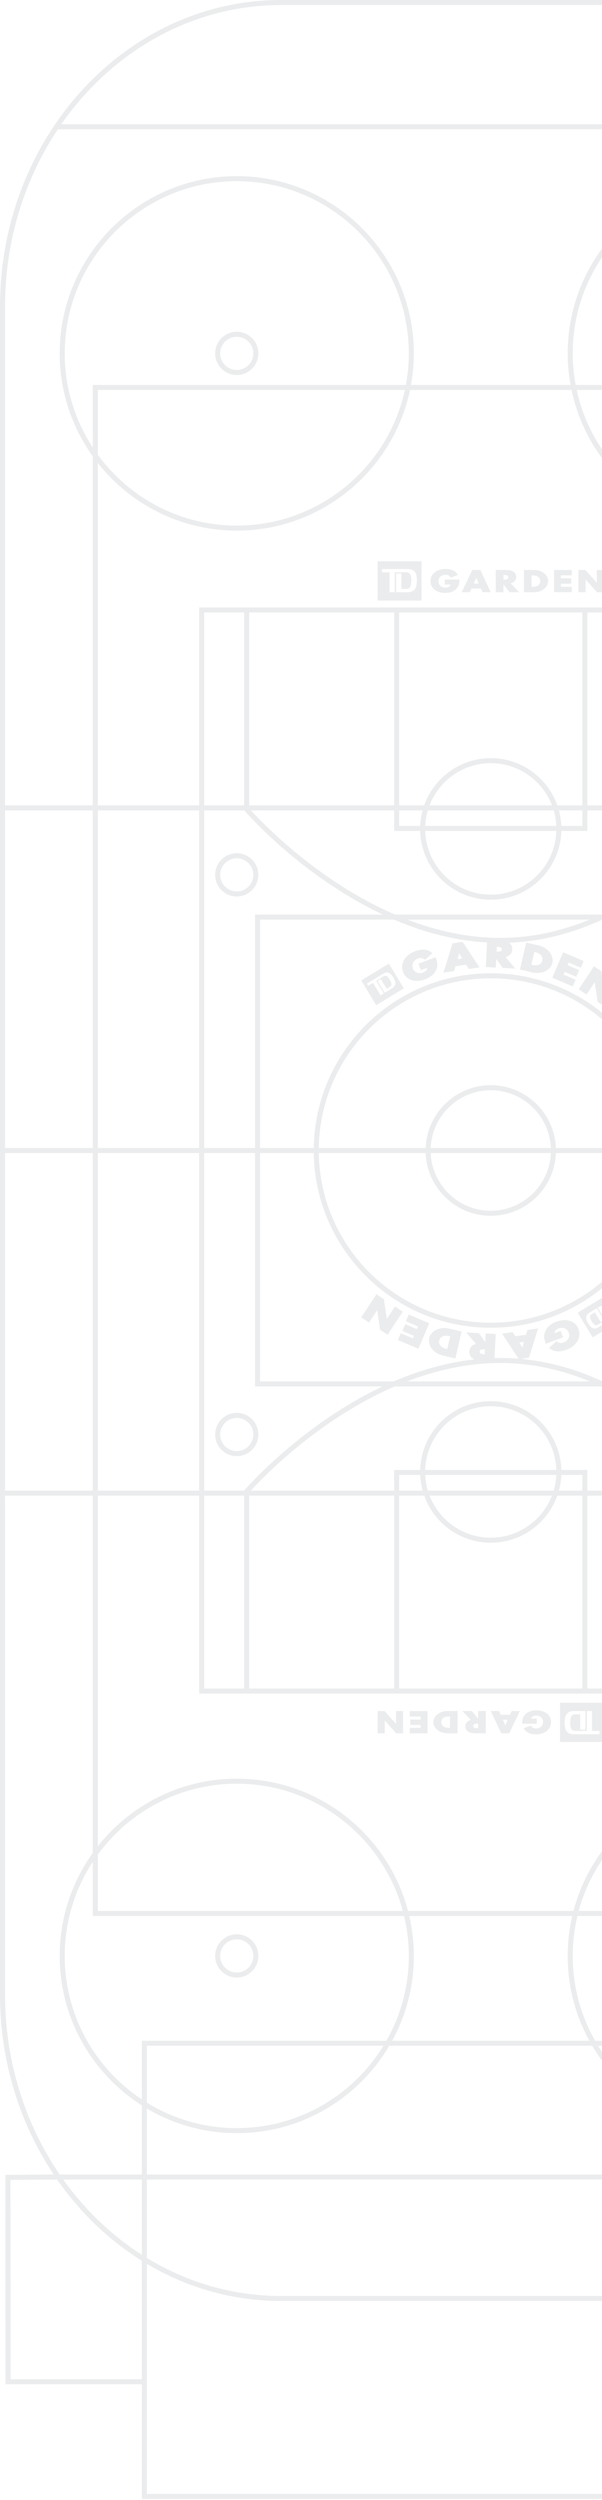 
<svg aria-hidden="true" width="456px" height="1892px" viewBox="0 0 456 1892" version="1.1" xmlns="http://www.w3.org/2000/svg" xmlns:xlink="http://www.w3.org/1999/xlink">
    <!-- Generator: Sketch 51.1 (57501) - http://www.bohemiancoding.com/sketch -->
    <desc>Created with Sketch.</desc>
    <defs>
        <polygon  points="0 1.032 1891.218 1.032 1891.218 744.495 0 744.495"></polygon>
        <polygon  points="0 743.495 1891.219 743.495 1891.219 0.032 0 0.032"></polygon>
    </defs>
    <g  stroke="none" stroke-width="1" fill="none" fill-rule="evenodd" opacity="0.22">
        <g  transform="translate(-1144, -188)">
            <g  transform="translate(0, 140)">
                <g  transform="translate(1380.018, 994.518) rotate(-270) translate(-1380.018, -994.518) translate(433.518, 485.518)">
                    <g  transform="translate(0, 0.509)">
                        <g >
                            <mask  fill="white">
                                <use xlink:href="#path-1"></use>
                            </mask>
                            <g ></g>
                            <path d="M1887.407,633.252 L1713.292,633.252 C1731.213,603.086 1741.407,568.522 1741.407,531.815 L1741.407,213.705 C1741.407,177.001 1731.215,142.439 1713.294,112.276 L1887.407,112.276 L1887.407,633.252 Z M1800.613,736.508 L1649.717,736.607 L1649.501,703.286 L1649.501,701.253 C1674.395,683.911 1695.37,662.074 1710.964,637.064 L1800.613,637.064 L1800.613,736.508 Z M1649.501,108.464 L1649.501,48.925 C1672.357,65.243 1691.737,85.456 1706.456,108.464 L1649.501,108.464 Z M1706.454,637.064 C1691.734,660.069 1672.357,680.282 1649.501,696.6 L1649.501,637.064 L1706.454,637.064 Z M1649.501,633.252 L1649.501,112.276 L1708.832,112.276 C1727.142,142.327 1737.596,176.917 1737.596,213.705 L1737.596,531.815 C1737.596,568.606 1727.142,603.198 1708.83,633.252 L1649.501,633.252 Z M1649.471,8.92 L1798.558,8.92 L1798.558,108.464 L1710.967,108.464 C1695.373,83.451 1674.395,61.612 1649.499,44.27 L1649.471,8.92 Z M1645.69,46.265 L1645.69,108.464 L1593.397,108.464 C1569.566,71.092 1527.778,46.237 1480.27,46.237 C1451.224,46.237 1424.326,55.542 1402.342,71.285 L1131.912,71.285 L1131.912,4.842 L1509.518,4.842 C1560.52,4.842 1607.662,20.253 1645.69,46.255 L1645.69,46.265 Z M1645.69,633.252 L1595.75,633.252 C1607.568,613.278 1614.383,590.005 1614.383,565.163 C1614.383,516.001 1587.779,472.954 1548.232,449.601 L1548.232,295.937 C1587.779,272.584 1614.383,229.532 1614.383,180.365 C1614.383,155.52 1607.568,132.25 1595.75,112.276 L1645.69,112.276 L1645.69,633.252 Z M1645.69,699.271 C1607.662,725.272 1560.52,740.683 1509.518,740.683 L1131.912,740.683 L1131.912,674.243 L1402.342,674.243 C1424.328,689.986 1451.224,699.291 1480.27,699.291 C1527.778,699.291 1569.566,674.436 1593.397,637.064 L1645.69,637.064 L1645.69,699.271 Z M872.612,71.285 L1128.1,71.285 L1128.1,4.842 L872.612,4.842 L872.612,71.285 Z M872.612,151.858 L1128.1,151.858 L1128.1,75.097 L872.612,75.097 L872.612,151.858 Z M1128.1,187.508 C1119.103,194.198 1075.981,228.033 1049.265,280.285 L1049.265,194.198 L872.612,194.198 L872.612,155.67 L1128.1,155.67 L1128.1,187.508 Z M1112.438,323.095 L1112.438,422.43 C1085.72,421.607 1064.229,399.671 1064.229,372.758 C1064.229,345.849 1085.72,323.918 1112.438,323.095 Z M1128.1,299.576 L1112.438,299.576 L1112.438,319.284 C1083.621,320.109 1060.417,343.748 1060.417,372.758 C1060.417,401.773 1083.621,425.416 1112.438,426.242 L1112.438,445.952 L1128.1,445.952 L1128.1,554.501 C1118.455,545.737 1074.421,503.697 1049.265,445.576 L1049.265,288.942 C1073.483,237.069 1115.314,202.146 1128.1,192.292 L1128.1,299.576 Z M1128.1,321.159 C1124.299,320.117 1120.335,319.494 1116.249,319.322 L1116.249,303.387 L1128.1,303.387 L1128.1,321.159 Z M1128.1,420.436 C1124.32,421.559 1120.345,422.207 1116.249,422.392 L1116.249,323.133 C1120.345,323.319 1124.32,323.966 1128.1,325.09 L1128.1,420.436 Z M1116.249,426.204 C1120.335,426.031 1124.299,425.411 1128.1,424.369 L1128.1,442.141 L1116.249,442.141 L1116.249,426.204 Z M1128.1,589.855 L872.612,589.855 L872.612,551.327 L1049.265,551.327 L1049.265,454.751 C1078.405,516.532 1126.866,558.533 1127.562,559.13 L1128.098,559.588 L1128.1,559.588 L1128.1,589.855 Z M872.612,670.431 L1128.1,670.431 L1128.1,593.667 L872.612,593.667 L872.612,670.431 Z M872.612,740.683 L1128.1,740.683 L1128.1,674.243 L872.612,674.243 L872.612,740.683 Z M613.311,71.285 L868.8,71.285 L868.8,4.842 L613.311,4.842 L613.311,71.285 Z M613.311,151.858 L868.8,151.858 L868.8,75.097 L613.311,75.097 L613.311,151.858 Z M868.8,194.198 L692.141,194.198 L692.141,280.481 C665.54,228.333 622.563,194.485 613.311,187.589 L613.311,155.67 L868.8,155.67 L868.8,194.198 Z M695.953,435.938 L695.953,297.917 C704.302,318.257 709.77,340.93 709.77,365.536 C709.77,390.448 704.297,414.185 695.953,435.938 Z M868.8,238.682 C795.71,239.714 736.565,299.449 736.565,372.77 C736.565,446.084 795.71,505.814 868.8,506.846 L868.8,547.516 L695.953,547.516 L695.953,446.054 C706.426,421.584 713.582,394.338 713.582,365.536 C713.582,337.052 706.447,311.102 695.953,288.332 L695.953,198.01 L868.8,198.01 L868.8,238.682 Z M868.8,323.441 C842.438,324.452 821.287,346.157 821.287,372.765 C821.287,399.371 842.438,421.076 868.8,422.09 L868.8,503.034 C797.814,502.003 740.376,443.983 740.376,372.77 C740.376,301.55 797.814,243.525 868.8,242.494 L868.8,323.441 Z M868.8,418.279 C844.539,417.267 825.098,397.273 825.098,372.765 C825.098,348.258 844.539,328.261 868.8,327.252 L868.8,418.279 Z M868.8,589.855 L613.311,589.855 L613.311,559.496 L613.738,559.13 C614.437,558.533 663.009,516.435 692.141,454.535 L692.141,551.327 L868.8,551.327 L868.8,589.855 Z M613.311,670.431 L868.8,670.431 L868.8,593.667 L613.311,593.667 L613.311,670.431 Z M613.311,740.683 L868.8,740.683 L868.8,674.243 L613.311,674.243 L613.311,740.683 Z M609.5,71.285 L345.341,71.285 C323.362,55.542 296.471,46.237 267.433,46.237 C193.467,46.237 133.292,106.406 133.292,180.365 C133.292,254.332 193.467,314.507 267.433,314.507 C275.595,314.507 283.573,313.734 291.333,312.332 L291.333,433.209 C283.573,431.807 275.595,431.034 267.433,431.034 C193.467,431.034 133.292,491.206 133.292,565.163 C133.292,639.122 193.467,699.291 267.433,699.291 C296.471,699.291 323.359,689.986 345.339,674.243 L609.5,674.243 L609.5,740.683 L231.891,740.683 C181.827,740.683 135.485,725.824 97.828,700.681 L97.828,44.844 C135.485,19.702 181.827,4.842 231.891,4.842 L609.5,4.842 L609.5,71.285 Z M295.145,670.431 L295.145,437.841 C353.731,450.582 397.751,502.816 397.751,565.163 C397.751,608.369 376.6,646.706 344.127,670.431 L295.145,670.431 Z M344.127,75.097 C376.6,98.819 397.751,137.159 397.751,180.365 C397.751,242.717 353.731,294.957 295.145,307.699 L295.145,75.097 L344.127,75.097 Z M291.333,71.285 L291.333,308.459 C283.581,309.905 275.6,310.695 267.433,310.695 C195.568,310.695 137.104,252.228 137.104,180.365 C137.104,108.508 195.568,50.048 267.433,50.048 C293.686,50.048 318.133,57.877 338.61,71.285 L291.333,71.285 Z M338.61,674.243 C318.133,687.651 293.686,695.48 267.433,695.48 C195.568,695.48 137.104,637.02 137.104,565.163 C137.104,493.305 195.568,434.845 267.433,434.845 C275.6,434.845 283.581,435.636 291.333,437.082 L291.333,674.243 L338.61,674.243 Z M609.5,151.858 L459.716,151.858 L459.716,593.667 L609.5,593.667 L609.5,670.431 L350.405,670.431 C381.529,645.845 401.562,607.812 401.562,565.163 C401.562,500.704 355.85,446.735 295.145,433.928 L295.145,311.612 C355.85,298.806 401.562,244.831 401.562,180.365 C401.562,137.716 381.529,99.68 350.405,75.097 L609.5,75.097 L609.5,151.858 Z M463.528,185.94 L609.5,185.94 L609.5,155.67 L463.528,155.67 L463.528,185.94 Z M463.528,299.576 L609.5,299.576 L609.5,189.752 L463.528,189.752 L463.528,299.576 Z M609.5,322.32 C588.71,329.686 573.754,349.483 573.754,372.758 C573.754,396.038 588.71,415.839 609.5,423.205 L609.5,442.141 L463.528,442.141 L463.528,303.387 L609.5,303.387 L609.5,322.32 Z M609.5,419.153 C590.852,411.964 577.565,393.903 577.565,372.758 C577.565,351.614 590.852,333.561 609.5,326.373 L609.5,419.153 Z M463.528,555.776 L609.5,555.776 L609.5,445.952 L463.528,445.952 L463.528,555.776 Z M463.528,589.855 L609.5,589.855 L609.5,559.588 L463.528,559.588 L463.528,589.855 Z M94.017,698.082 C39.239,659.896 3.811,599.58 3.811,531.815 L3.811,213.705 C3.811,145.943 39.239,85.626 94.017,47.441 L94.017,698.082 Z M628.864,422.43 L628.864,323.095 C655.58,323.918 677.074,345.852 677.074,372.758 C677.074,399.671 655.58,421.607 628.864,422.43 Z M613.311,445.952 L628.864,445.952 L628.864,426.242 C657.681,425.416 680.885,401.773 680.885,372.758 C680.885,343.748 657.681,320.109 628.864,319.284 L628.864,299.576 L613.311,299.576 L613.311,192.379 C626.247,202.365 668.007,237.326 692.141,289.171 L692.141,445.332 C667.09,503.359 623.178,545.412 613.311,554.399 L613.311,445.952 Z M613.311,424.397 C617.079,425.421 621.005,426.033 625.053,426.204 L625.053,442.141 L613.311,442.141 L613.311,424.397 Z M613.311,325.059 C617.059,323.956 620.995,323.319 625.053,323.133 L625.053,422.392 C620.995,422.209 617.059,421.569 613.311,420.466 L613.311,325.059 Z M613.311,303.387 L625.053,303.387 L625.053,319.322 C621.005,319.492 617.079,320.104 613.311,321.128 L613.311,303.387 Z M1045.454,297.66 L1045.454,436.235 C1037.048,414.404 1031.532,390.562 1031.532,365.536 C1031.532,340.828 1037.043,318.064 1045.454,297.66 Z M872.612,506.848 C945.694,505.824 1004.842,446.092 1004.842,372.77 C1004.842,299.444 945.694,239.704 872.612,238.682 L872.612,198.01 L1045.454,198.01 L1045.454,288.116 C1034.901,310.937 1027.721,336.963 1027.721,365.536 C1027.721,394.432 1034.924,421.76 1045.454,446.29 L1045.454,547.516 L872.612,547.516 L872.612,506.848 Z M872.612,422.09 C898.971,421.076 920.117,399.371 920.117,372.765 C920.117,346.157 898.971,324.452 872.612,323.441 L872.612,242.494 C943.593,243.515 1001.031,301.545 1001.031,372.77 C1001.031,443.988 943.593,502.013 872.612,503.037 L872.612,422.09 Z M872.612,327.252 C896.867,328.261 916.306,348.258 916.306,372.765 C916.306,397.273 896.867,417.267 872.612,418.279 L872.612,327.252 Z M1446.259,75.097 L1446.259,306.167 C1390.829,291.168 1349.919,240.466 1349.919,180.365 C1349.919,137.159 1371.075,98.819 1403.556,75.097 L1446.259,75.097 Z M1548.232,633.252 L1548.232,454.024 C1585.592,476.964 1610.572,518.196 1610.572,565.163 C1610.572,590.105 1603.518,613.423 1591.316,633.252 L1548.232,633.252 Z M1450.071,434.502 L1450.071,311.038 C1459.785,313.282 1469.882,314.507 1480.27,314.507 C1503.491,314.507 1525.351,308.566 1544.421,298.133 L1544.421,447.405 C1525.351,436.975 1503.491,431.034 1480.27,431.034 C1469.882,431.034 1459.785,432.259 1450.071,434.502 Z M1403.556,670.431 C1371.075,646.706 1349.919,608.369 1349.919,565.163 C1349.919,505.067 1390.829,454.37 1446.259,439.373 L1446.259,670.431 L1403.556,670.431 Z M1450.071,674.243 L1450.071,438.413 C1459.769,436.103 1469.872,434.845 1480.27,434.845 C1503.583,434.845 1525.465,441.03 1544.421,451.801 L1544.421,637.064 L1588.872,637.064 C1565.513,672.238 1525.562,695.48 1480.27,695.48 C1454.009,695.48 1429.558,687.651 1409.072,674.243 L1450.071,674.243 Z M1591.316,112.276 C1603.518,132.105 1610.572,155.423 1610.572,180.365 C1610.572,227.335 1585.592,268.574 1548.232,291.514 L1548.232,112.276 L1591.316,112.276 Z M1544.421,108.464 L1544.421,293.737 C1525.465,304.511 1503.583,310.695 1480.27,310.695 C1469.872,310.695 1459.769,309.437 1450.071,307.128 L1450.071,71.285 L1409.072,71.285 C1429.558,57.877 1454.009,50.048 1480.27,50.048 C1525.559,50.048 1565.513,73.29 1588.872,108.464 L1544.421,108.464 Z M1131.912,593.667 L1281.69,593.667 L1281.69,151.858 L1131.912,151.858 L1131.912,75.097 L1397.275,75.097 C1366.146,99.68 1346.108,137.716 1346.108,180.365 C1346.108,242.585 1388.699,295.035 1446.259,310.129 L1446.259,435.412 C1388.699,450.505 1346.108,502.95 1346.108,565.163 C1346.108,607.812 1366.146,645.845 1397.275,670.431 L1131.912,670.431 L1131.912,593.667 Z M1131.912,589.855 L1277.879,589.855 L1277.879,559.588 L1131.912,559.588 L1131.912,589.855 Z M1131.912,555.776 L1277.879,555.776 L1277.879,445.952 L1131.912,445.952 L1131.912,555.776 Z M1131.912,423.165 C1152.643,415.768 1167.546,395.995 1167.546,372.758 C1167.546,349.523 1152.643,329.757 1131.912,322.361 L1131.912,303.387 L1277.879,303.387 L1277.879,442.141 L1131.912,442.141 L1131.912,423.165 Z M1131.912,326.413 C1150.501,333.63 1163.735,351.658 1163.735,372.758 C1163.735,393.863 1150.501,411.893 1131.912,419.112 L1131.912,326.413 Z M1131.912,299.576 L1277.879,299.576 L1277.879,189.752 L1131.912,189.752 L1131.912,299.576 Z M1131.912,185.94 L1277.879,185.94 L1277.879,155.67 L1131.912,155.67 L1131.912,185.94 Z M1802.369,108.464 L1802.369,5.109 L1645.654,5.109 L1645.687,41.671 C1607.423,16.127 1560.36,1.031 1509.518,1.031 L231.891,1.031 C104.026,1.031 -0.001,96.436 -0.001,213.705 L-0.001,531.815 C-0.001,649.087 104.026,744.495 231.891,744.495 L1509.518,744.495 C1560.365,744.495 1607.431,729.396 1645.692,703.847 L1645.931,740.419 L1804.425,740.317 L1804.425,637.064 L1891.218,637.064 L1891.218,108.464 L1802.369,108.464 Z"  fill="#A6A8AB" mask="url(#mask-2)"></path>
                        </g>
                        <path d="M267.438,577.721 C260.509,577.721 254.873,572.085 254.873,565.161 C254.873,558.237 260.509,552.604 267.438,552.604 C274.354,552.604 279.98,558.237 279.98,565.161 C279.98,572.085 274.354,577.721 267.438,577.721 M267.438,548.793 C258.407,548.793 251.061,556.136 251.061,565.161 C251.061,574.187 258.407,581.533 267.438,581.533 C276.455,581.533 283.791,574.187 283.791,565.161 C283.791,556.136 276.455,548.793 267.438,548.793"  fill="#A6A8AB"></path>
                        <path d="M1085.634,577.711 C1078.707,577.711 1073.074,572.081 1073.074,565.159 C1073.074,558.243 1078.707,552.614 1085.634,552.614 C1092.553,552.614 1098.181,558.243 1098.181,565.159 C1098.181,572.081 1092.553,577.711 1085.634,577.711 M1085.634,548.803 C1076.606,548.803 1069.262,556.141 1069.262,565.159 C1069.262,574.179 1076.606,581.523 1085.634,581.523 C1094.654,581.523 1101.992,574.179 1101.992,565.159 C1101.992,556.141 1094.654,548.803 1085.634,548.803"  fill="#A6A8AB"></path>
                        <path d="M662.1,577.711 C655.173,577.711 649.537,572.081 649.537,565.159 C649.537,558.243 655.173,552.614 662.1,552.614 C669.016,552.614 674.644,558.243 674.644,565.159 C674.644,572.081 669.016,577.711 662.1,577.711 M662.1,548.803 C653.072,548.803 645.726,556.141 645.726,565.159 C645.726,574.179 653.072,581.523 662.1,581.523 C671.118,581.523 678.456,574.179 678.456,565.159 C678.456,556.141 671.118,548.803 662.1,548.803"  fill="#A6A8AB"></path>
                        <path d="M1480.263,577.721 C1473.327,577.721 1467.683,572.085 1467.683,565.161 C1467.683,558.237 1473.327,552.604 1480.263,552.604 C1487.18,552.604 1492.808,558.237 1492.808,565.161 C1492.808,572.085 1487.18,577.721 1480.263,577.721 M1496.62,565.161 C1496.62,556.136 1489.281,548.793 1480.263,548.793 C1471.223,548.793 1463.872,556.136 1463.872,565.161 C1463.872,574.187 1471.223,581.533 1480.263,581.533 C1489.281,581.533 1496.62,574.187 1496.62,565.161"  fill="#A6A8AB"></path>
                    </g>
                    <g  transform="translate(0, 1.509)">
                        <path d="M748.354,447.153 L751.362,452.095 L742.456,457.52 L740.942,455.035 L748.273,450.57 L746.819,448.187 C745.816,446.535 744.248,446.543 741.313,448.329 C738.35,450.133 737.969,451.444 738.988,453.119 L742.304,458.559 L751.784,452.783 L753.283,455.246 L743.801,461.019 L745.996,464.624 L744.423,465.585 L736.95,453.312 C735.146,450.352 735.812,448.014 739.659,445.671 C744.72,442.589 746.624,444.309 748.354,447.153 Z M742.019,469.897 L760.695,458.521 L747.955,437.601 L729.279,448.977 L742.019,469.897 Z"  fill="#A6A8AB"></path>
                        <path d="M740.868,421.543 C743.633,428.963 741.43,435.686 735.512,437.892 C729.307,440.204 723.008,436.548 720.198,429.001 C718.292,423.886 718.615,419.742 721.163,416.682 L721.379,416.418 L725.966,421.536 L725.831,421.729 C724.624,423.444 724.411,425.07 725.127,426.996 C725.178,427.131 725.231,427.265 725.292,427.403 C726.959,431.275 730.456,432.022 732.999,431.072 C735.743,430.05 737.771,427.016 736.345,423.192 C735.416,420.697 733.81,419.404 732.003,419.666 L733.815,424.524 L729.475,426.14 L724.822,413.654 L725.109,413.552 C727.805,412.617 730.296,411.939 733.512,413.191 C736.765,414.469 739.308,417.356 740.868,421.543"  fill="#A6A8AB"></path>
                        <path d="M719.92,429.105 C722.791,436.814 729.245,440.542 735.615,438.168 C741.698,435.902 743.97,429.024 741.145,421.439 C739.556,417.173 736.955,414.225 733.621,412.917 C730.31,411.631 727.767,412.317 725.015,413.275 L724.44,413.47 L729.301,426.518 L734.193,424.696 L732.416,419.93 C733.926,419.912 735.26,421.119 736.07,423.296 C737.427,426.937 735.501,429.824 732.897,430.795 C730.48,431.694 727.154,430.98 725.561,427.286 C725.505,427.153 725.454,427.026 725.406,426.897 C724.725,425.067 724.928,423.527 726.072,421.899 L726.341,421.515 L726.029,421.164 L721.371,415.966 L720.931,416.494 C718.317,419.64 717.974,423.881 719.92,429.105 M720.474,428.899 C718.754,424.282 718.713,420.09 721.389,416.873 L725.586,421.561 C724.308,423.38 724.118,425.133 724.852,427.103 C724.903,427.24 724.959,427.38 725.017,427.522 C726.689,431.394 730.28,432.403 733.102,431.348 C735.976,430.279 738.098,427.044 736.624,423.09 C735.654,420.481 733.829,418.893 731.603,419.442 L733.433,424.348 L729.652,425.756 L725.21,413.834 C727.932,412.883 730.33,412.271 733.405,413.468 C736.779,414.792 739.152,417.782 740.591,421.647 C743.297,428.912 741.228,435.444 735.41,437.614 C729.39,439.858 723.249,436.349 720.474,428.899"  fill="#A6A8AB"></path>
                        <path d="M721.028,428.692 C723.658,435.748 729.487,439.189 735.201,437.06 C740.718,435.004 742.662,428.893 740.039,421.852 C738.568,417.908 736.2,415.202 733.189,414.016 C730.468,412.959 728.351,413.403 725.975,414.196 L729.997,424.995 L732.671,424.002 L730.818,419.029 L731.461,418.869 C733.844,418.282 736.037,419.819 737.178,422.884 C738.789,427.206 736.388,430.758 733.308,431.904 C730.292,433.027 726.288,431.962 724.476,427.752 C724.41,427.605 724.351,427.457 724.298,427.31 C723.531,425.254 723.701,423.432 724.842,421.613 L721.424,417.797 C719.488,420.538 719.353,424.202 721.028,428.692 M720.474,428.898 C718.754,424.281 718.713,420.091 721.389,416.872 L725.586,421.56 C724.308,423.382 724.118,425.132 724.852,427.104 C724.903,427.241 724.959,427.379 725.017,427.521 C726.689,431.393 730.28,432.402 733.102,431.35 C735.976,430.28 738.098,427.043 736.624,423.089 C735.654,420.48 733.829,418.894 731.603,419.443 L733.433,424.347 L729.652,425.757 L725.208,413.835 C727.932,412.882 730.33,412.27 733.405,413.467 C736.779,414.793 739.152,417.784 740.591,421.646 C743.297,428.913 741.228,435.446 735.41,437.613 C729.39,439.857 723.249,436.348 720.474,428.898"  fill="#A6A8AB"></path>
                        <path d="M720.844,428.761 C723.515,435.926 729.448,439.415 735.272,437.245 C740.809,435.182 742.846,428.824 740.224,421.783 C738.733,417.786 736.324,415.04 733.26,413.83 C730.414,412.727 728.137,413.253 725.718,414.072 L729.883,425.249 L732.924,424.116 L731.079,419.166 L731.509,419.059 C733.788,418.5 735.889,419.989 736.995,422.952 C738.557,427.152 736.23,430.606 733.242,431.721 C730.401,432.775 726.503,431.965 724.656,427.678 C724.595,427.531 724.536,427.386 724.483,427.241 C723.721,425.201 723.914,423.399 725.09,421.593 L721.409,417.484 C719.295,420.305 719.106,424.098 720.844,428.761 M720.474,428.898 C718.753,424.281 718.713,420.091 721.388,416.872 L725.588,421.56 C724.31,423.382 724.117,425.132 724.852,427.104 C724.902,427.241 724.958,427.379 725.019,427.521 C726.689,431.393 730.279,432.402 733.105,431.35 C735.976,430.28 738.097,427.043 736.624,423.089 C735.653,420.48 733.829,418.894 731.603,419.443 L733.432,424.347 L729.651,425.757 L725.21,413.835 C727.931,412.882 730.33,412.27 733.407,413.467 C736.781,414.793 739.152,417.784 740.59,421.646 C743.299,428.913 741.228,435.446 735.409,437.613 C729.39,439.857 723.248,436.348 720.474,428.898"  fill="#A6A8AB"></path>
                        <path d="M726.233,397.296 L725.595,392.907 L720.663,395.847 L726.233,397.296 Z M731.879,380.813 L732.954,388.212 L729.788,390.29 L731.002,398.645 L734.646,399.831 L735.718,407.198 L714.168,400.477 L713.109,393.195 L731.879,380.813 Z"  fill="#A6A8AB"></path>
                        <path d="M725.879,396.895 L721.422,395.742 L725.368,393.389 L725.879,396.895 Z M712.79,393.051 L713.903,400.707 L736.078,407.62 L734.912,399.606 L731.268,398.42 L730.107,390.434 L733.273,388.358 L732.104,380.31 L712.79,393.051 Z M726.59,397.69 L725.825,392.426 L719.976,395.917 L719.984,395.98 L726.59,397.69 Z M713.431,393.335 L731.652,381.317 L732.635,388.068 L729.467,390.149 L730.735,398.869 L734.378,400.056 L735.357,406.774 L714.437,400.252 L713.431,393.335 Z"  fill="#A6A8AB"></path>
                        <path d="M727.304,398.488 L719.455,396.455 L719.333,395.609 L726.283,391.462 L727.304,398.488 Z M714.068,393.624 L714.968,399.799 L734.637,405.93 L733.847,400.503 L730.203,399.319 L728.826,389.859 L731.995,387.78 L731.202,382.325 L714.068,393.624 Z M726.59,397.69 L725.825,392.425 L719.976,395.916 L719.986,395.98 L726.59,397.69 Z M713.431,393.335 L731.654,381.316 L732.635,388.07 L729.466,390.148 L730.737,398.869 L734.381,400.056 L735.359,406.776 L714.437,400.251 L713.431,393.335 Z"  fill="#A6A8AB"></path>
                        <path d="M727.069,398.221 L719.634,396.298 L719.548,395.713 L726.131,391.782 L727.069,398.221 Z M713.856,393.525 L714.791,399.949 L734.875,406.212 L734.024,400.355 L730.382,399.169 L729.041,389.955 L732.207,387.877 L731.351,381.987 L713.856,393.525 Z M726.591,397.69 L725.824,392.425 L719.975,395.916 L719.985,395.98 L726.591,397.69 Z M713.429,393.335 L731.653,381.316 L732.636,388.07 L729.465,390.148 L730.736,398.869 L734.379,400.056 L735.358,406.776 L714.435,400.251 L713.429,393.335 Z"  fill="#A6A8AB"></path>
                        <path d="M720.461,367.64 L720.479,367.312 C720.629,364.448 720.027,363.137 718.53,363.058 C717.033,362.979 716.299,364.222 716.147,367.086 L716.131,367.411 L720.461,367.64 Z M732.698,353.786 L732.236,362.578 L724.814,367.868 L731.938,368.242 L731.57,375.222 L711.245,374.154 L711.763,364.303 C712.053,358.769 714.607,355.593 718.596,355.801 C721.505,355.954 723.614,358.045 724.102,361.18 L732.698,353.786 Z"  fill="#A6A8AB"></path>
                        <path d="M716.442,367.133 L716.444,367.1 C716.622,363.695 717.646,363.309 718.515,363.354 C719.44,363.403 720.36,363.911 720.182,367.298 L720.18,367.329 L716.442,367.133 Z M711.467,364.29 L710.936,374.436 L731.853,375.533 L732.252,367.964 L725.676,367.618 L732.523,362.737 L733.029,353.114 L724.298,360.623 C723.65,357.627 721.503,355.658 718.612,355.506 C714.44,355.287 711.766,358.57 711.467,364.29 Z M720.739,367.948 L720.772,367.329 C720.881,365.242 720.693,362.879 718.546,362.765 C716.401,362.653 715.964,364.983 715.852,367.069 L715.822,367.692 L720.739,367.948 Z M712.059,364.32 C712.315,359.464 714.368,355.876 718.581,356.098 C721.305,356.24 723.559,358.255 723.877,361.769 L732.368,354.464 L731.949,362.422 L724.044,368.053 L724.039,368.121 L731.629,368.52 L731.294,374.911 L711.558,373.877 L712.059,364.32 Z"  fill="#A6A8AB"></path>
                        <path d="M721.3,368.571 L715.199,368.251 L715.263,367.039 C715.329,365.797 715.527,362.013 718.576,362.173 C721.628,362.333 721.429,366.117 721.363,367.359 L721.3,368.571 Z M712.65,364.351 L712.178,373.315 L730.734,374.288 L731.006,369.079 L723.419,368.683 L723.467,367.735 L731.375,362.102 L731.705,355.816 L723.391,362.966 L723.287,361.823 C723.02,358.839 721.16,356.825 718.551,356.687 C713.601,356.428 712.775,361.96 712.65,364.351 Z M720.738,367.949 L720.771,367.329 C720.881,365.243 720.693,362.877 718.545,362.765 C716.401,362.653 715.964,364.983 715.852,367.07 L715.822,367.692 L720.738,367.949 Z M712.061,364.32 C712.315,359.465 714.368,355.877 718.581,356.095 C721.305,356.24 723.559,358.253 723.876,361.769 L732.368,354.464 L731.951,362.422 L724.044,368.053 L724.039,368.122 L731.629,368.52 L731.293,374.911 L711.558,373.874 L712.061,364.32 Z"  fill="#A6A8AB"></path>
                        <path d="M721.114,368.363 L715.404,368.063 L715.458,367.05 C715.526,365.728 715.712,362.222 718.565,362.372 C721.419,362.522 721.236,366.028 721.167,367.349 L721.114,368.363 Z M712.452,364.341 L711.972,373.501 L730.919,374.497 L731.214,368.894 L724.018,368.516 L723.624,368.495 L723.645,368.101 L723.65,368.033 L723.66,367.842 L723.812,367.73 L731.565,362.209 L731.923,355.364 L724.132,362.067 L723.553,362.565 L723.485,361.802 C723.205,358.72 721.274,356.632 718.56,356.492 C713.433,356.223 712.581,361.889 712.452,364.341 Z M720.74,367.949 L720.773,367.329 C720.88,365.243 720.695,362.877 718.545,362.765 C716.4,362.654 715.963,364.984 715.854,367.07 L715.821,367.69 L720.74,367.949 Z M712.06,364.318 C712.315,359.465 714.37,355.877 718.581,356.096 C721.304,356.24 723.561,358.253 723.876,361.769 L732.368,354.464 L731.951,362.422 L724.044,368.053 L724.041,368.122 L731.631,368.521 L731.295,374.911 L711.557,373.874 L712.06,364.318 Z"  fill="#A6A8AB"></path>
                        <path d="M730.286,341.386 L730.546,340.271 C730.904,338.721 731.712,333.575 726.983,332.477 C723.837,331.746 721.304,333.801 720.367,337.839 L720.092,339.018 L730.286,341.386 Z M735.643,340.184 L733.521,349.314 L713.691,344.71 L715.813,335.577 C717.409,328.704 723.156,324.143 728.622,325.414 C734.09,326.684 737.238,333.308 735.643,340.184 Z"  fill="#A6A8AB"></path>
                        <path d="M720.447,338.798 L720.652,337.908 C721.549,334.046 723.948,332.074 726.916,332.763 C731.38,333.802 730.6,338.722 730.257,340.205 L730.064,341.031 L720.447,338.798 Z M715.525,335.512 L713.337,344.932 L733.741,349.668 L735.929,340.251 C737.562,333.215 734.315,326.431 728.689,325.125 C723.064,323.819 717.159,328.477 715.525,335.512 Z M730.509,341.74 L730.834,340.34 C731.698,336.62 730.803,333.063 727.05,332.189 C723.605,331.388 721.008,333.769 720.076,337.774 L719.738,339.24 L730.509,341.74 Z M716.102,335.647 C717.652,328.967 723.145,324.447 728.555,325.702 C733.969,326.96 736.899,333.469 735.354,340.117 L733.299,348.962 L714.048,344.49 L716.102,335.647 Z"  fill="#A6A8AB"></path>
                        <path d="M730.951,342.451 L719.024,339.682 L719.499,337.641 C720.546,333.136 723.562,330.77 727.183,331.612 C730.86,332.468 732.481,335.863 731.411,340.474 L730.951,342.451 Z M716.679,335.779 L714.758,344.044 L732.857,348.25 L734.778,339.984 C736.264,333.586 733.414,327.437 728.421,326.278 C723.433,325.119 718.165,329.381 716.679,335.779 Z M730.509,341.742 L730.834,340.34 C731.698,336.62 730.804,333.062 727.048,332.188 C723.603,331.39 721.006,333.769 720.076,337.773 L719.736,339.239 L730.509,341.742 Z M716.102,335.647 C717.652,328.966 723.143,324.446 728.555,325.701 C733.97,326.959 736.897,333.469 735.355,340.119 L733.299,348.961 L714.049,344.489 L716.102,335.647 Z"  fill="#A6A8AB"></path>
                        <path d="M730.802,342.213 L719.264,339.532 L719.69,337.685 C720.709,333.299 723.634,330.992 727.138,331.805 C730.698,332.633 732.26,335.936 731.216,340.429 L730.802,342.213 Z M716.486,335.736 L714.522,344.192 L733.002,348.484 L734.967,340.027 C736.478,333.523 733.561,327.272 728.467,326.088 C723.372,324.904 717.996,329.231 716.486,335.736 Z M730.507,341.74 L730.835,340.34 C731.699,336.62 730.804,333.063 727.049,332.189 C723.603,331.391 721.007,333.769 720.077,337.774 L719.736,339.24 L730.507,341.74 Z M716.103,335.647 C717.653,328.967 723.144,324.446 728.556,325.702 C733.97,326.959 736.898,333.469 735.353,340.119 L733.3,348.961 L714.047,344.489 L716.103,335.647 Z"  fill="#A6A8AB"></path>
                        <polygon  fill="#A6A8AB" points="746.177 309.798 739.784 324.772 721.068 316.783 727.461 301.81 732.004 303.748 728.068 312.969 730.561 314.034 734.324 305.217 738.867 307.158 735.124 315.925 737.716 317.03 741.629 307.857"></polygon>
                        <path d="M727.302,301.421 L720.677,316.939 L739.94,325.161 L746.564,309.644 L741.472,307.469 L737.559,316.642 L735.514,315.768 L739.257,307.004 L734.167,304.831 L730.404,313.643 L728.455,312.812 L732.391,303.591 L727.302,301.421 Z M727.614,302.196 L731.614,303.906 L727.68,313.122 L730.717,314.418 L734.477,305.606 L738.479,307.316 L734.739,316.083 L737.869,317.419 L741.785,308.246 L745.789,309.954 L739.63,324.386 L721.455,316.626 L727.614,302.196 Z"  fill="#A6A8AB"></path>
                        <path d="M727.926,302.974 L722.232,316.316 L739.317,323.609 L745.014,310.269 L742.099,309.024 L738.184,318.194 L733.963,316.393 L737.703,307.626 L734.789,306.384 L731.028,315.196 L726.902,313.435 L730.838,304.216 L727.926,302.974 Z M727.613,302.196 L731.613,303.906 L727.679,313.122 L730.716,314.418 L734.476,305.606 L738.481,307.316 L734.738,316.083 L737.871,317.419 L741.784,308.246 L745.789,309.954 L739.629,324.386 L721.454,316.629 L727.613,302.196 Z"  fill="#A6A8AB"></path>
                        <path d="M727.822,302.714 L721.973,316.42 L739.421,323.868 L745.273,310.164 L741.995,308.764 L738.08,317.937 L734.223,316.29 L737.963,307.522 L734.688,306.124 L730.924,314.939 L727.161,313.333 L731.097,304.112 L727.822,302.714 Z M727.614,302.198 L731.613,303.906 L727.68,313.122 L730.716,314.418 L734.477,305.608 L738.479,307.316 L734.738,316.082 L737.871,317.419 L741.784,308.246 L745.789,309.956 L739.63,324.386 L721.454,316.628 L727.614,302.198 Z"  fill="#A6A8AB"></path>
                        <polygon  fill="#A6A8AB" points="761.492 285.253 758.001 290.543 742.468 292.843 752.233 299.284 748.648 304.716 731.657 293.508 735.153 288.211 750.668 285.901 740.921 279.467 744.501 274.042"></polygon>
                        <path d="M744.418,273.631 L740.51,279.554 L749.858,285.721 L734.978,287.937 L731.248,293.59 L748.732,305.126 L752.643,299.201 L743.277,293.021 L758.174,290.816 L761.902,285.167 L744.418,273.631 Z M744.586,274.45 L761.084,285.335 L757.826,290.272 L741.75,292.65 L741.717,292.699 L751.825,299.369 L748.565,304.308 L732.069,293.423 L735.326,288.483 L751.383,286.092 L751.416,286.041 L741.331,279.387 L744.586,274.45 Z"  fill="#A6A8AB"></path>
                        <path d="M744.753,275.271 L742.149,279.219 L752.236,285.874 L751.731,286.636 L735.677,289.03 L732.887,293.256 L748.397,303.49 L751.004,299.537 L740.896,292.867 L741.399,292.104 L757.478,289.724 L760.263,285.503 L744.753,275.271 Z M744.586,274.45 L761.084,285.335 L757.826,290.272 L741.75,292.651 L741.717,292.699 L751.825,299.369 L748.565,304.306 L732.069,293.423 L735.326,288.484 L751.383,286.09 L751.416,286.042 L741.331,279.387 L744.586,274.45 Z"  fill="#A6A8AB"></path>
                        <path d="M744.697,274.999 L741.876,279.276 L751.961,285.93 L751.616,286.456 L735.56,288.85 L732.615,293.312 L748.452,303.76 L751.275,299.479 L741.167,292.811 L741.516,292.285 L757.595,289.904 L760.534,285.447 L744.697,274.999 Z M744.588,274.45 L761.083,285.336 L757.826,290.27 L741.749,292.651 L741.716,292.699 L751.824,299.369 L748.567,304.306 L732.068,293.423 L735.326,288.484 L751.382,286.09 L751.415,286.042 L741.33,279.387 L744.588,274.45 Z"  fill="#A6A8AB"></path>
                        <path d="M993.056,296.375 L990.047,291.433 L998.953,286.008 L1000.468,288.493 L993.137,292.957 L994.59,295.341 C995.594,296.992 997.162,296.985 1000.097,295.198 C1003.059,293.394 1003.44,292.083 1002.422,290.409 L999.106,284.969 L989.625,290.744 L988.126,288.282 L997.609,282.509 L995.414,278.903 L996.986,277.943 L1004.459,290.216 C1006.263,293.176 1005.598,295.513 1001.751,297.856 C996.689,300.938 994.786,299.218 993.056,296.375 Z M999.39,273.631 L980.714,285.007 L993.455,305.926 L1012.13,294.55 L999.39,273.631 Z"  fill="#A6A8AB"></path>
                        <path d="M1000.541,321.984 C997.777,314.565 999.98,307.841 1005.898,305.636 C1012.102,303.324 1018.401,306.98 1021.212,314.527 C1023.117,319.641 1022.795,323.786 1020.246,326.845 L1020.03,327.109 L1015.444,321.992 L1015.578,321.799 C1016.785,320.084 1016.999,318.457 1016.282,316.531 C1016.232,316.397 1016.178,316.262 1016.117,316.125 C1014.45,312.252 1010.954,311.505 1008.41,312.456 C1005.666,313.477 1003.639,316.511 1005.064,320.335 C1005.994,322.83 1007.6,324.124 1009.407,323.862 L1007.595,319.004 L1011.935,317.388 L1016.587,329.874 L1016.3,329.975 C1013.604,330.91 1011.114,331.589 1007.897,330.336 C1004.645,329.058 1002.101,326.172 1000.541,321.984"  fill="#A6A8AB"></path>
                        <path d="M1021.49,314.423 C1018.618,306.714 1012.164,302.986 1005.794,305.359 C999.711,307.626 997.44,314.504 1000.265,322.089 C1001.853,326.355 1004.455,329.303 1007.789,330.611 C1011.1,331.897 1013.643,331.211 1016.395,330.253 L1016.969,330.057 L1012.109,317.01 L1007.217,318.831 L1008.993,323.598 C1007.484,323.616 1006.15,322.409 1005.34,320.231 C1003.983,316.59 1005.909,313.704 1008.513,312.733 C1010.93,311.834 1014.256,312.548 1015.849,316.242 C1015.905,316.374 1015.956,316.501 1016.004,316.631 C1016.685,318.46 1016.482,320 1015.338,321.629 L1015.069,322.013 L1015.381,322.363 L1020.039,327.562 L1020.478,327.034 C1023.093,323.888 1023.436,319.647 1021.49,314.423 M1020.936,314.629 C1022.656,319.246 1022.697,323.438 1020.021,326.655 L1015.823,321.967 C1017.102,320.148 1017.292,318.394 1016.558,316.425 C1016.507,316.288 1016.451,316.148 1016.393,316.006 C1014.721,312.133 1011.13,311.125 1008.307,312.179 C1005.434,313.249 1003.312,316.484 1004.786,320.437 C1005.756,323.047 1007.581,324.635 1009.806,324.086 L1007.977,319.179 L1011.758,317.772 L1016.199,329.694 C1013.478,330.644 1011.08,331.257 1008.005,330.06 C1004.631,328.736 1002.257,325.745 1000.819,321.88 C998.113,314.616 1000.181,308.083 1006,305.913 C1012.02,303.67 1018.161,307.179 1020.936,314.629"  fill="#A6A8AB"></path>
                        <path d="M1020.382,314.835 C1017.752,307.779 1011.923,304.339 1006.208,306.468 C1000.692,308.524 998.748,314.635 1001.37,321.675 C1002.842,325.619 1005.21,328.325 1008.221,329.512 C1010.942,330.569 1013.059,330.124 1015.434,329.331 L1011.412,318.532 L1008.739,319.526 L1010.591,324.498 L1009.949,324.659 C1007.565,325.245 1005.372,323.708 1004.231,320.644 C1002.62,316.322 1005.022,312.769 1008.101,311.623 C1011.117,310.5 1015.122,311.565 1016.934,315.775 C1017,315.923 1017.058,316.07 1017.111,316.218 C1017.879,318.273 1017.709,320.092 1016.568,321.914 L1019.985,325.731 C1021.921,322.989 1022.056,319.325 1020.382,314.835 M1020.936,314.629 C1022.656,319.246 1022.696,323.436 1020.021,326.656 L1015.823,321.968 C1017.101,320.146 1017.292,318.395 1016.558,316.423 C1016.507,316.286 1016.451,316.149 1016.392,316.007 C1014.72,312.134 1011.13,311.125 1008.307,312.177 C1005.433,313.247 1003.312,316.484 1004.785,320.438 C1005.756,323.048 1007.58,324.633 1009.806,324.084 L1007.977,319.18 L1011.758,317.77 L1016.202,329.692 C1013.478,330.645 1011.079,331.257 1008.005,330.061 C1004.63,328.734 1002.257,325.743 1000.819,321.881 C998.113,314.614 1000.181,308.081 1006,305.914 C1012.019,303.67 1018.161,307.179 1020.936,314.629"  fill="#A6A8AB"></path>
                        <path d="M1020.565,314.767 C1017.895,307.601 1011.962,304.113 1006.138,306.283 C1000.601,308.346 998.563,314.703 1001.186,321.744 C1002.677,325.741 1005.086,328.488 1008.15,329.697 C1010.996,330.8 1013.273,330.274 1015.692,329.456 L1011.527,318.278 L1008.486,319.412 L1010.33,324.361 L1009.901,324.468 C1007.622,325.027 1005.52,323.538 1004.415,320.575 C1002.852,316.375 1005.18,312.922 1008.168,311.807 C1011.009,310.752 1014.907,311.563 1016.754,315.849 C1016.815,315.997 1016.873,316.142 1016.927,316.286 C1017.689,318.327 1017.496,320.128 1016.319,321.935 L1020.001,326.044 C1022.115,323.223 1022.303,319.43 1020.565,314.767 M1020.936,314.63 C1022.657,319.247 1022.697,323.437 1020.022,326.656 L1015.821,321.968 C1017.1,320.146 1017.293,318.395 1016.558,316.424 C1016.507,316.286 1016.452,316.149 1016.391,316.007 C1014.721,312.134 1011.131,311.126 1008.305,312.178 C1005.434,313.247 1003.312,316.485 1004.786,320.438 C1005.757,323.048 1007.581,324.633 1009.807,324.085 L1007.978,319.18 L1011.758,317.77 L1016.2,329.692 C1013.479,330.645 1011.08,331.258 1008.003,330.061 C1004.629,328.734 1002.258,325.744 1000.82,321.882 C998.111,314.614 1000.182,308.082 1006.001,305.914 C1012.02,303.671 1018.162,307.18 1020.936,314.63"  fill="#A6A8AB"></path>
                        <path d="M1015.177,346.232 L1015.815,350.62 L1020.747,347.68 L1015.177,346.232 Z M1009.531,362.715 L1008.456,355.316 L1011.622,353.237 L1010.408,344.883 L1006.764,343.696 L1005.692,336.33 L1027.241,343.051 L1028.301,350.333 L1009.531,362.715 Z"  fill="#A6A8AB"></path>
                        <path d="M1015.531,346.633 L1019.988,347.786 L1016.041,350.139 L1015.531,346.633 Z M1028.619,350.477 L1027.506,342.821 L1005.331,335.907 L1006.498,343.921 L1010.141,345.108 L1011.303,353.094 L1008.137,355.17 L1009.305,363.217 L1028.619,350.477 Z M1014.819,345.837 L1015.584,351.102 L1021.433,347.611 L1021.426,347.547 L1014.819,345.837 Z M1027.979,350.192 L1009.758,362.211 L1008.774,355.46 L1011.943,353.379 L1010.675,344.658 L1007.031,343.472 L1006.053,336.753 L1026.973,343.276 L1027.979,350.192 Z"  fill="#A6A8AB"></path>
                        <path d="M1014.106,345.04 L1021.955,347.072 L1022.077,347.919 L1015.127,352.065 L1014.106,345.04 Z M1027.342,349.903 L1026.442,343.729 L1006.773,337.597 L1007.563,343.025 L1011.207,344.209 L1012.584,353.669 L1009.415,355.747 L1010.208,361.203 L1027.342,349.903 Z M1014.82,345.837 L1015.585,351.102 L1021.434,347.611 L1021.424,347.548 L1014.82,345.837 Z M1027.979,350.193 L1009.756,362.211 L1008.775,355.457 L1011.943,353.379 L1010.673,344.658 L1007.029,343.472 L1006.051,336.751 L1026.973,343.276 L1027.979,350.193 Z"  fill="#A6A8AB"></path>
                        <path d="M1014.341,345.307 L1021.776,347.23 L1021.862,347.815 L1015.278,351.745 L1014.341,345.307 Z M1027.554,350.002 L1026.619,343.579 L1006.535,337.315 L1007.386,343.172 L1011.027,344.359 L1012.369,353.572 L1009.203,355.651 L1010.059,361.541 L1027.554,350.002 Z M1014.818,345.838 L1015.586,351.103 L1021.435,347.611 L1021.425,347.548 L1014.818,345.838 Z M1027.981,350.193 L1009.757,362.212 L1008.774,355.458 L1011.945,353.379 L1010.674,344.659 L1007.031,343.472 L1006.052,336.751 L1026.974,343.276 L1027.981,350.193 Z"  fill="#A6A8AB"></path>
                        <path d="M1020.949,375.888 L1020.931,376.216 C1020.781,379.079 1021.383,380.39 1022.88,380.469 C1024.376,380.548 1025.111,379.305 1025.263,376.442 L1025.278,376.117 L1020.949,375.888 Z M1008.711,389.741 L1009.174,380.949 L1016.596,375.659 L1009.471,375.286 L1009.84,368.306 L1030.165,369.373 L1029.646,379.224 C1029.356,384.758 1026.803,387.935 1022.814,387.726 C1019.904,387.574 1017.795,385.483 1017.307,382.347 L1008.711,389.741 Z"  fill="#A6A8AB"></path>
                        <path d="M1024.968,376.395 L1024.965,376.428 C1024.788,379.833 1023.764,380.219 1022.895,380.173 C1021.97,380.125 1021.05,379.617 1021.228,376.23 L1021.23,376.199 L1024.968,376.395 Z M1029.943,379.238 L1030.474,369.092 L1009.557,367.994 L1009.158,375.564 L1015.734,375.91 L1008.886,380.791 L1008.378,390.413 L1017.111,382.905 C1017.759,385.9 1019.906,387.87 1022.798,388.022 C1026.97,388.241 1029.643,384.958 1029.943,379.238 Z M1020.671,375.579 L1020.638,376.199 C1020.529,378.285 1020.717,380.648 1022.864,380.763 C1025.009,380.875 1025.446,378.544 1025.558,376.458 L1025.588,375.836 L1020.671,375.579 Z M1029.349,379.208 C1029.095,384.063 1027.041,387.651 1022.829,387.43 C1020.105,387.288 1017.851,385.273 1017.533,381.759 L1009.041,389.064 L1009.458,381.106 L1017.366,375.475 L1017.371,375.406 L1009.781,375.007 L1010.116,368.617 L1029.852,369.651 L1029.349,379.208 Z"  fill="#A6A8AB"></path>
                        <path d="M1020.11,374.956 L1026.211,375.277 L1026.147,376.489 C1026.081,377.731 1025.883,381.515 1022.834,381.354 C1019.782,381.194 1019.98,377.411 1020.046,376.168 L1020.11,374.956 Z M1028.759,379.177 L1029.232,370.212 L1010.675,369.239 L1010.401,374.448 L1017.991,374.845 L1017.942,375.792 L1010.035,381.426 L1009.705,387.712 L1018.019,380.562 L1018.123,381.705 C1018.39,384.688 1020.25,386.703 1022.859,386.84 C1027.809,387.1 1028.635,381.568 1028.759,379.177 Z M1020.671,375.579 L1020.638,376.199 C1020.529,378.285 1020.714,380.651 1022.864,380.762 C1025.009,380.874 1025.446,378.544 1025.558,376.458 L1025.588,375.836 L1020.671,375.579 Z M1029.349,379.207 C1029.095,384.063 1027.041,387.651 1022.829,387.432 C1020.105,387.288 1017.851,385.275 1017.533,381.759 L1009.041,389.064 L1009.458,381.105 L1017.366,375.475 L1017.371,375.406 L1009.781,375.007 L1010.116,368.617 L1029.852,369.653 L1029.349,379.207 Z"  fill="#A6A8AB"></path>
                        <path d="M1020.296,375.165 L1026.005,375.464 L1025.952,376.478 C1025.884,377.799 1025.698,381.306 1022.845,381.156 C1019.989,381.006 1020.174,377.5 1020.243,376.178 L1020.296,375.165 Z M1028.958,379.187 L1029.438,370.027 L1010.491,369.031 L1010.196,374.633 L1017.392,375.012 L1017.786,375.032 L1017.765,375.426 L1017.76,375.495 L1017.75,375.685 L1017.595,375.797 L1009.845,381.319 L1009.487,388.164 L1017.277,381.461 L1017.857,380.963 L1017.925,381.725 C1018.202,384.807 1020.136,386.896 1022.85,387.036 C1027.977,387.305 1028.828,381.639 1028.958,379.187 Z M1020.67,375.579 L1020.636,376.199 C1020.53,378.285 1020.715,380.65 1022.865,380.762 C1025.009,380.874 1025.446,378.544 1025.556,376.458 L1025.589,375.838 L1020.67,375.579 Z M1029.349,379.21 C1029.095,384.063 1027.04,387.651 1022.829,387.432 C1020.105,387.287 1017.849,385.275 1017.534,381.758 L1009.042,389.063 L1009.459,381.105 L1017.366,375.475 L1017.369,375.406 L1009.779,375.007 L1010.114,368.617 L1029.852,369.653 L1029.349,379.21 Z"  fill="#A6A8AB"></path>
                        <path d="M1011.123,402.141 L1010.864,403.257 C1010.506,404.807 1009.698,409.952 1014.426,411.05 C1017.572,411.782 1020.105,409.726 1021.043,405.689 L1021.317,404.51 L1011.123,402.141 Z M1005.767,403.343 L1007.889,394.214 L1027.718,398.818 L1025.596,407.95 C1024.001,414.823 1018.253,419.384 1012.788,418.114 C1007.319,416.843 1004.171,410.219 1005.767,403.343 Z"  fill="#A6A8AB"></path>
                        <path d="M1020.963,404.73 L1020.757,405.619 C1019.86,409.481 1017.462,411.453 1014.494,410.764 C1010.03,409.725 1010.81,404.806 1011.153,403.322 L1011.346,402.496 L1020.963,404.73 Z M1025.885,408.015 L1028.073,398.596 L1007.669,393.859 L1005.481,403.276 C1003.847,410.312 1007.095,417.096 1012.72,418.402 C1018.346,419.708 1024.251,415.051 1025.885,408.015 Z M1010.901,401.787 L1010.576,403.187 C1009.712,406.907 1010.606,410.465 1014.359,411.339 C1017.805,412.139 1020.402,409.758 1021.334,405.754 L1021.672,404.287 L1010.901,401.787 Z M1025.308,407.88 C1023.758,414.561 1018.265,419.081 1012.855,417.826 C1007.44,416.568 1004.511,410.058 1006.056,403.411 L1008.111,394.566 L1027.361,399.038 L1025.308,407.88 Z"  fill="#A6A8AB"></path>
                        <path d="M1010.458,401.076 L1022.386,403.846 L1021.911,405.886 C1020.864,410.391 1017.848,412.757 1014.227,411.916 C1010.55,411.06 1008.929,407.665 1009.999,403.053 L1010.458,401.076 Z M1024.731,407.749 L1026.652,399.483 L1008.553,395.278 L1006.632,403.544 C1005.145,409.942 1007.996,416.091 1012.989,417.249 C1017.977,418.408 1023.245,414.147 1024.731,407.749 Z M1010.901,401.785 L1010.575,403.188 C1009.711,406.908 1010.606,410.465 1014.361,411.339 C1017.807,412.137 1020.404,409.759 1021.334,405.754 L1021.674,404.288 L1010.901,401.785 Z M1025.308,407.881 C1023.758,414.561 1018.267,419.081 1012.855,417.826 C1007.44,416.568 1004.513,410.058 1006.055,403.409 L1008.111,394.566 L1027.361,399.038 L1025.308,407.881 Z"  fill="#A6A8AB"></path>
                        <path d="M1010.608,401.315 L1022.146,403.996 L1021.719,405.843 C1020.7,410.229 1017.776,412.536 1014.272,411.723 C1010.712,410.894 1009.149,407.591 1010.193,403.099 L1010.608,401.315 Z M1024.923,407.792 L1026.887,399.336 L1008.407,395.044 L1006.443,403.5 C1004.931,410.005 1007.848,416.256 1012.943,417.44 C1018.037,418.624 1023.414,414.297 1024.923,407.792 Z M1010.902,401.788 L1010.575,403.188 C1009.711,406.908 1010.608,410.465 1014.361,411.339 C1017.806,412.137 1020.403,409.759 1021.333,405.754 L1021.673,404.288 L1010.902,401.788 Z M1025.307,407.881 C1023.757,414.561 1018.266,419.081 1012.854,417.826 C1007.442,416.568 1004.512,410.058 1006.057,403.409 L1008.11,394.566 L1027.363,399.038 L1025.307,407.881 Z"  fill="#A6A8AB"></path>
                        <polygon  fill="#A6A8AB" points="995.233 433.729 1001.626 418.756 1020.342 426.744 1013.949 441.718 1009.406 439.779 1013.342 430.558 1010.849 429.494 1007.086 438.311 1002.543 436.369 1006.286 427.603 1003.694 426.498 999.781 435.671"></polygon>
                        <path d="M1014.108,442.106 L1020.732,426.589 L1001.469,418.366 L994.845,433.884 L999.937,436.059 L1003.85,426.886 L1005.896,427.76 L1002.153,436.524 L1007.242,438.696 L1011.006,429.884 L1012.954,430.715 L1009.019,439.936 L1014.108,442.106 Z M1013.796,441.331 L1009.796,439.621 L1013.729,430.405 L1010.693,429.109 L1006.932,437.921 L1002.93,436.211 L1006.671,427.445 L1003.54,426.108 L999.625,435.281 L995.62,433.574 L1001.779,419.141 L1019.955,426.901 L1013.796,441.331 Z"  fill="#A6A8AB"></path>
                        <path d="M1013.484,440.554 L1019.178,427.211 L1002.093,419.919 L996.396,433.259 L999.31,434.504 L1003.226,425.333 L1007.446,427.135 L1003.706,435.901 L1006.621,437.144 L1010.381,428.332 L1014.508,430.093 L1010.572,439.311 L1013.484,440.554 Z M1013.796,441.331 L1009.797,439.621 L1013.73,430.405 L1010.694,429.109 L1006.933,437.921 L1002.929,436.211 L1006.671,427.445 L1003.538,426.108 L999.625,435.281 L995.621,433.574 L1001.78,419.141 L1019.956,426.899 L1013.796,441.331 Z"  fill="#A6A8AB"></path>
                        <path d="M1013.588,440.813 L1019.437,427.107 L1001.989,419.66 L996.137,433.363 L999.415,434.763 L1003.33,425.59 L1007.187,427.237 L1003.447,436.006 L1006.722,437.403 L1010.485,428.589 L1014.249,430.195 L1010.313,439.416 L1013.588,440.813 Z M1013.796,441.329 L1009.797,439.622 L1013.73,430.406 L1010.694,429.11 L1006.933,437.919 L1002.931,436.212 L1006.671,427.445 L1003.541,426.109 L999.625,435.282 L995.621,433.572 L1001.78,419.142 L1019.956,426.899 L1013.796,441.329 Z"  fill="#A6A8AB"></path>
                        <polygon  fill="#A6A8AB" points="979.917 458.275 983.409 452.985 998.941 450.685 989.177 444.244 992.762 438.811 1009.753 450.019 1006.257 455.317 990.742 457.627 1000.489 464.061 996.909 469.485"></polygon>
                        <path d="M996.992,469.896 L1000.9,463.973 L991.552,457.806 L1006.432,455.591 L1010.162,449.937 L992.678,438.401 L988.767,444.327 L998.133,450.506 L983.235,452.712 L979.508,458.36 L996.992,469.896 Z M996.822,469.078 L980.326,458.193 L983.583,453.255 L999.66,450.877 L999.693,450.829 L989.585,444.159 L992.843,439.219 L1009.341,450.105 L1006.084,455.044 L990.027,457.435 L989.994,457.486 L1000.079,464.141 L996.822,469.078 Z"  fill="#A6A8AB"></path>
                        <path d="M996.656,468.257 L999.261,464.308 L989.173,457.653 L989.679,456.891 L1005.733,454.497 L1008.523,450.272 L993.013,440.037 L990.406,443.991 L1000.514,450.661 L1000.01,451.423 L983.931,453.804 L981.146,458.024 L996.656,468.257 Z M996.824,469.077 L980.326,458.192 L983.583,453.255 L999.66,450.877 L999.693,450.828 L989.585,444.158 L992.845,439.221 L1009.341,450.104 L1006.083,455.044 L990.027,457.435 L989.994,457.486 L1000.079,464.14 L996.824,469.077 Z"  fill="#A6A8AB"></path>
                        <path d="M996.713,468.529 L999.533,464.252 L989.448,457.597 L989.794,457.071 L1005.85,454.678 L1008.795,450.216 L992.957,439.768 L990.134,444.049 L1000.242,450.717 L999.894,451.243 L983.815,453.623 L980.875,458.08 L996.713,468.529 Z M996.822,469.077 L980.326,458.192 L983.584,453.257 L999.66,450.877 L999.693,450.828 L989.585,444.158 L992.843,439.221 L1009.341,450.104 L1006.084,455.044 L990.028,457.437 L989.995,457.486 L1000.08,464.14 L996.822,469.077 Z"  fill="#A6A8AB"></path>
                        <mask  fill="white">
                            <use xlink:href="#path-3"></use>
                        </mask>
                        <g ></g>
                        <path d="M424.797,457.472 L454.485,457.472 L454.485,424.224 L424.797,424.224 L424.797,457.472 Z M448.204,435.577 L448.204,443.431 L434.043,443.431 L434.043,439.482 L445.696,439.482 L445.696,435.691 C445.696,433.069 443.872,431.971 439.209,431.971 C434.498,431.971 433.131,433.219 433.131,435.876 L433.131,444.528 L448.204,444.528 L448.204,448.439 L433.131,448.439 L433.131,454.169 L430.628,454.169 L430.628,434.664 C430.628,429.959 433.055,427.717 439.166,427.717 C447.213,427.717 448.204,431.056 448.204,435.577 Z"  fill="#A6A8AB" mask="url(#mask-4)"></path>
                        <path d="M438.575,406.573 L438.821,406.573 L442.157,406.573 L442.404,406.573 L442.404,406.327 L442.404,402.286 C443.88,402.604 444.752,404.07 444.752,406.273 C444.752,409.648 442.302,411.416 439.881,411.416 C437.634,411.416 435.139,409.828 434.966,406.344 C434.959,406.22 434.956,406.1 434.956,405.981 C434.956,404.281 435.594,403.084 437.022,402.101 L437.182,401.992 L435.106,396.699 L434.862,396.841 C432.001,398.478 430.555,401.595 430.555,406.113 C430.555,412.773 434.382,417.428 439.86,417.428 C445.084,417.428 448.736,412.852 448.736,406.301 C448.736,402.604 447.595,399.631 445.443,397.703 C443.311,395.802 441.184,395.606 438.826,395.556 L438.575,395.55 L438.575,406.573 Z"  fill="#A6A8AB" mask="url(#mask-4)"></path>
                        <path d="M431.351,379.669 L431.351,385.76 L448.19,393.827 L448.19,387.668 L445.352,386.263 L445.352,379.281 L448.19,377.954 L448.19,371.772 L431.351,379.669 Z M441.606,380.922 L441.606,384.591 L437.221,382.744 L441.606,380.922 Z"  fill="#A6A8AB" mask="url(#mask-4)"></path>
                        <path d="M441.411,356.705 C440.872,354.133 439.038,352.499 436.629,352.499 C433.323,352.499 431.351,355.236 431.351,359.817 L431.351,367.979 L448.19,367.979 L448.19,362.196 L442.288,362.196 L448.19,357.505 L448.19,350.223 L441.411,356.705 Z M435.094,362.196 L435.094,361.926 C435.094,359.553 435.648,358.496 436.888,358.496 C438.128,358.496 438.682,359.553 438.682,361.926 L438.682,362.196 L435.094,362.196 Z"  fill="#A6A8AB" mask="url(#mask-4)"></path>
                        <path d="M431.351,338.873 L431.351,346.625 L448.19,346.625 L448.19,338.873 C448.19,333.034 444.414,328.285 439.772,328.285 C435.13,328.285 431.351,333.034 431.351,338.873 Z M435.445,340.842 L435.445,339.841 C435.445,336.413 437.101,334.281 439.772,334.281 C443.789,334.281 444.102,338.578 444.102,339.897 L444.102,340.842 L435.445,340.842 Z"  fill="#A6A8AB" mask="url(#mask-4)"></path>
                        <polygon  fill="#A6A8AB" mask="url(#mask-4)" points="431.316 323.859 448.152 323.859 448.152 310.39 444.064 310.39 444.064 318.64 441.734 318.64 441.734 310.756 437.646 310.756 437.646 318.683 435.402 318.683 435.402 310.39 431.316 310.39"></polygon>
                        <polygon  fill="#A6A8AB" mask="url(#mask-4)" points="431.351 291.434 441.014 291.434 431.351 300.096 431.351 305.348 448.19 305.348 448.19 299.964 438.514 299.964 448.19 291.299 448.19 286.057 431.351 286.057"></polygon>
                        <path d="M1288.615,319.303 L1318.303,319.303 L1318.303,286.055 L1288.615,286.055 L1288.615,319.303 Z M1294.898,307.953 L1294.898,300.096 L1309.057,300.096 L1309.057,304.045 L1297.406,304.045 L1297.406,307.839 C1297.406,310.458 1299.228,311.558 1303.893,311.558 C1308.602,311.558 1309.969,310.308 1309.969,307.65 L1309.969,298.999 L1294.898,298.999 L1294.898,295.088 L1309.969,295.088 L1309.969,289.358 L1312.472,289.358 L1312.472,308.863 C1312.472,313.568 1310.045,315.809 1303.934,315.809 C1295.889,315.809 1294.898,312.471 1294.898,307.953 Z"  fill="#A6A8AB" mask="url(#mask-4)"></path>
                        <path d="M1304.526,336.954 L1304.28,336.954 L1300.944,336.954 L1300.697,336.954 L1300.697,337.201 L1300.697,341.241 C1299.221,340.923 1298.352,339.457 1298.352,337.254 C1298.352,333.88 1300.799,332.111 1303.22,332.111 C1305.466,332.111 1307.962,333.699 1308.134,337.183 C1308.142,337.308 1308.145,337.427 1308.145,337.546 C1308.145,339.246 1307.507,340.443 1306.079,341.426 L1305.919,341.536 L1307.995,346.828 L1308.239,346.686 C1311.1,345.05 1312.545,341.932 1312.545,337.414 C1312.545,330.754 1308.719,326.099 1303.241,326.099 C1298.016,326.099 1294.365,330.676 1294.365,337.226 C1294.365,340.923 1295.506,343.896 1297.658,345.825 C1299.79,347.725 1301.917,347.921 1304.275,347.972 L1304.526,347.977 L1304.526,336.954 Z"  fill="#A6A8AB" mask="url(#mask-4)"></path>
                        <path d="M1311.75,363.858 L1311.75,357.767 L1294.911,349.7 L1294.911,355.859 L1297.749,357.264 L1297.749,364.247 L1294.911,365.573 L1294.911,371.755 L1311.75,363.858 Z M1301.495,362.605 L1301.495,358.936 L1305.88,360.784 L1301.495,362.605 Z"  fill="#A6A8AB" mask="url(#mask-4)"></path>
                        <path d="M1301.69,386.823 C1302.228,389.395 1304.063,391.028 1306.472,391.028 C1309.778,391.028 1311.749,388.292 1311.749,383.71 L1311.749,375.549 L1294.911,375.549 L1294.911,381.332 L1300.813,381.332 L1294.911,386.023 L1294.911,393.305 L1301.69,386.823 Z M1308.007,381.332 L1308.007,381.601 C1308.007,383.975 1307.453,385.032 1306.213,385.032 C1304.973,385.032 1304.419,383.975 1304.419,381.601 L1304.419,381.332 L1308.007,381.332 Z"  fill="#A6A8AB" mask="url(#mask-4)"></path>
                        <path d="M1311.75,404.655 L1311.75,396.903 L1294.911,396.903 L1294.911,404.655 C1294.911,410.494 1298.687,415.243 1303.329,415.243 C1307.972,415.243 1311.75,410.494 1311.75,404.655 Z M1307.656,402.686 L1307.656,403.687 C1307.656,407.115 1306,409.246 1303.329,409.246 C1299.312,409.246 1298.999,404.95 1298.999,403.631 L1298.999,402.686 L1307.656,402.686 Z"  fill="#A6A8AB" mask="url(#mask-4)"></path>
                        <polygon  fill="#A6A8AB" mask="url(#mask-4)" points="1311.785 419.668 1294.949 419.668 1294.949 433.138 1299.037 433.138 1299.037 424.887 1301.367 424.887 1301.367 432.772 1305.455 432.772 1305.455 424.844 1307.699 424.844 1307.699 433.138 1311.785 433.138"></polygon>
                        <polygon  fill="#A6A8AB" mask="url(#mask-4)" points="1311.75 452.094 1302.087 452.094 1311.75 443.432 1311.75 438.18 1294.911 438.18 1294.911 443.564 1304.587 443.564 1294.911 452.228 1294.911 457.47 1311.75 457.47"></polygon>
                    </g>
                </g>
            </g>
        </g>
    </g>
</svg>